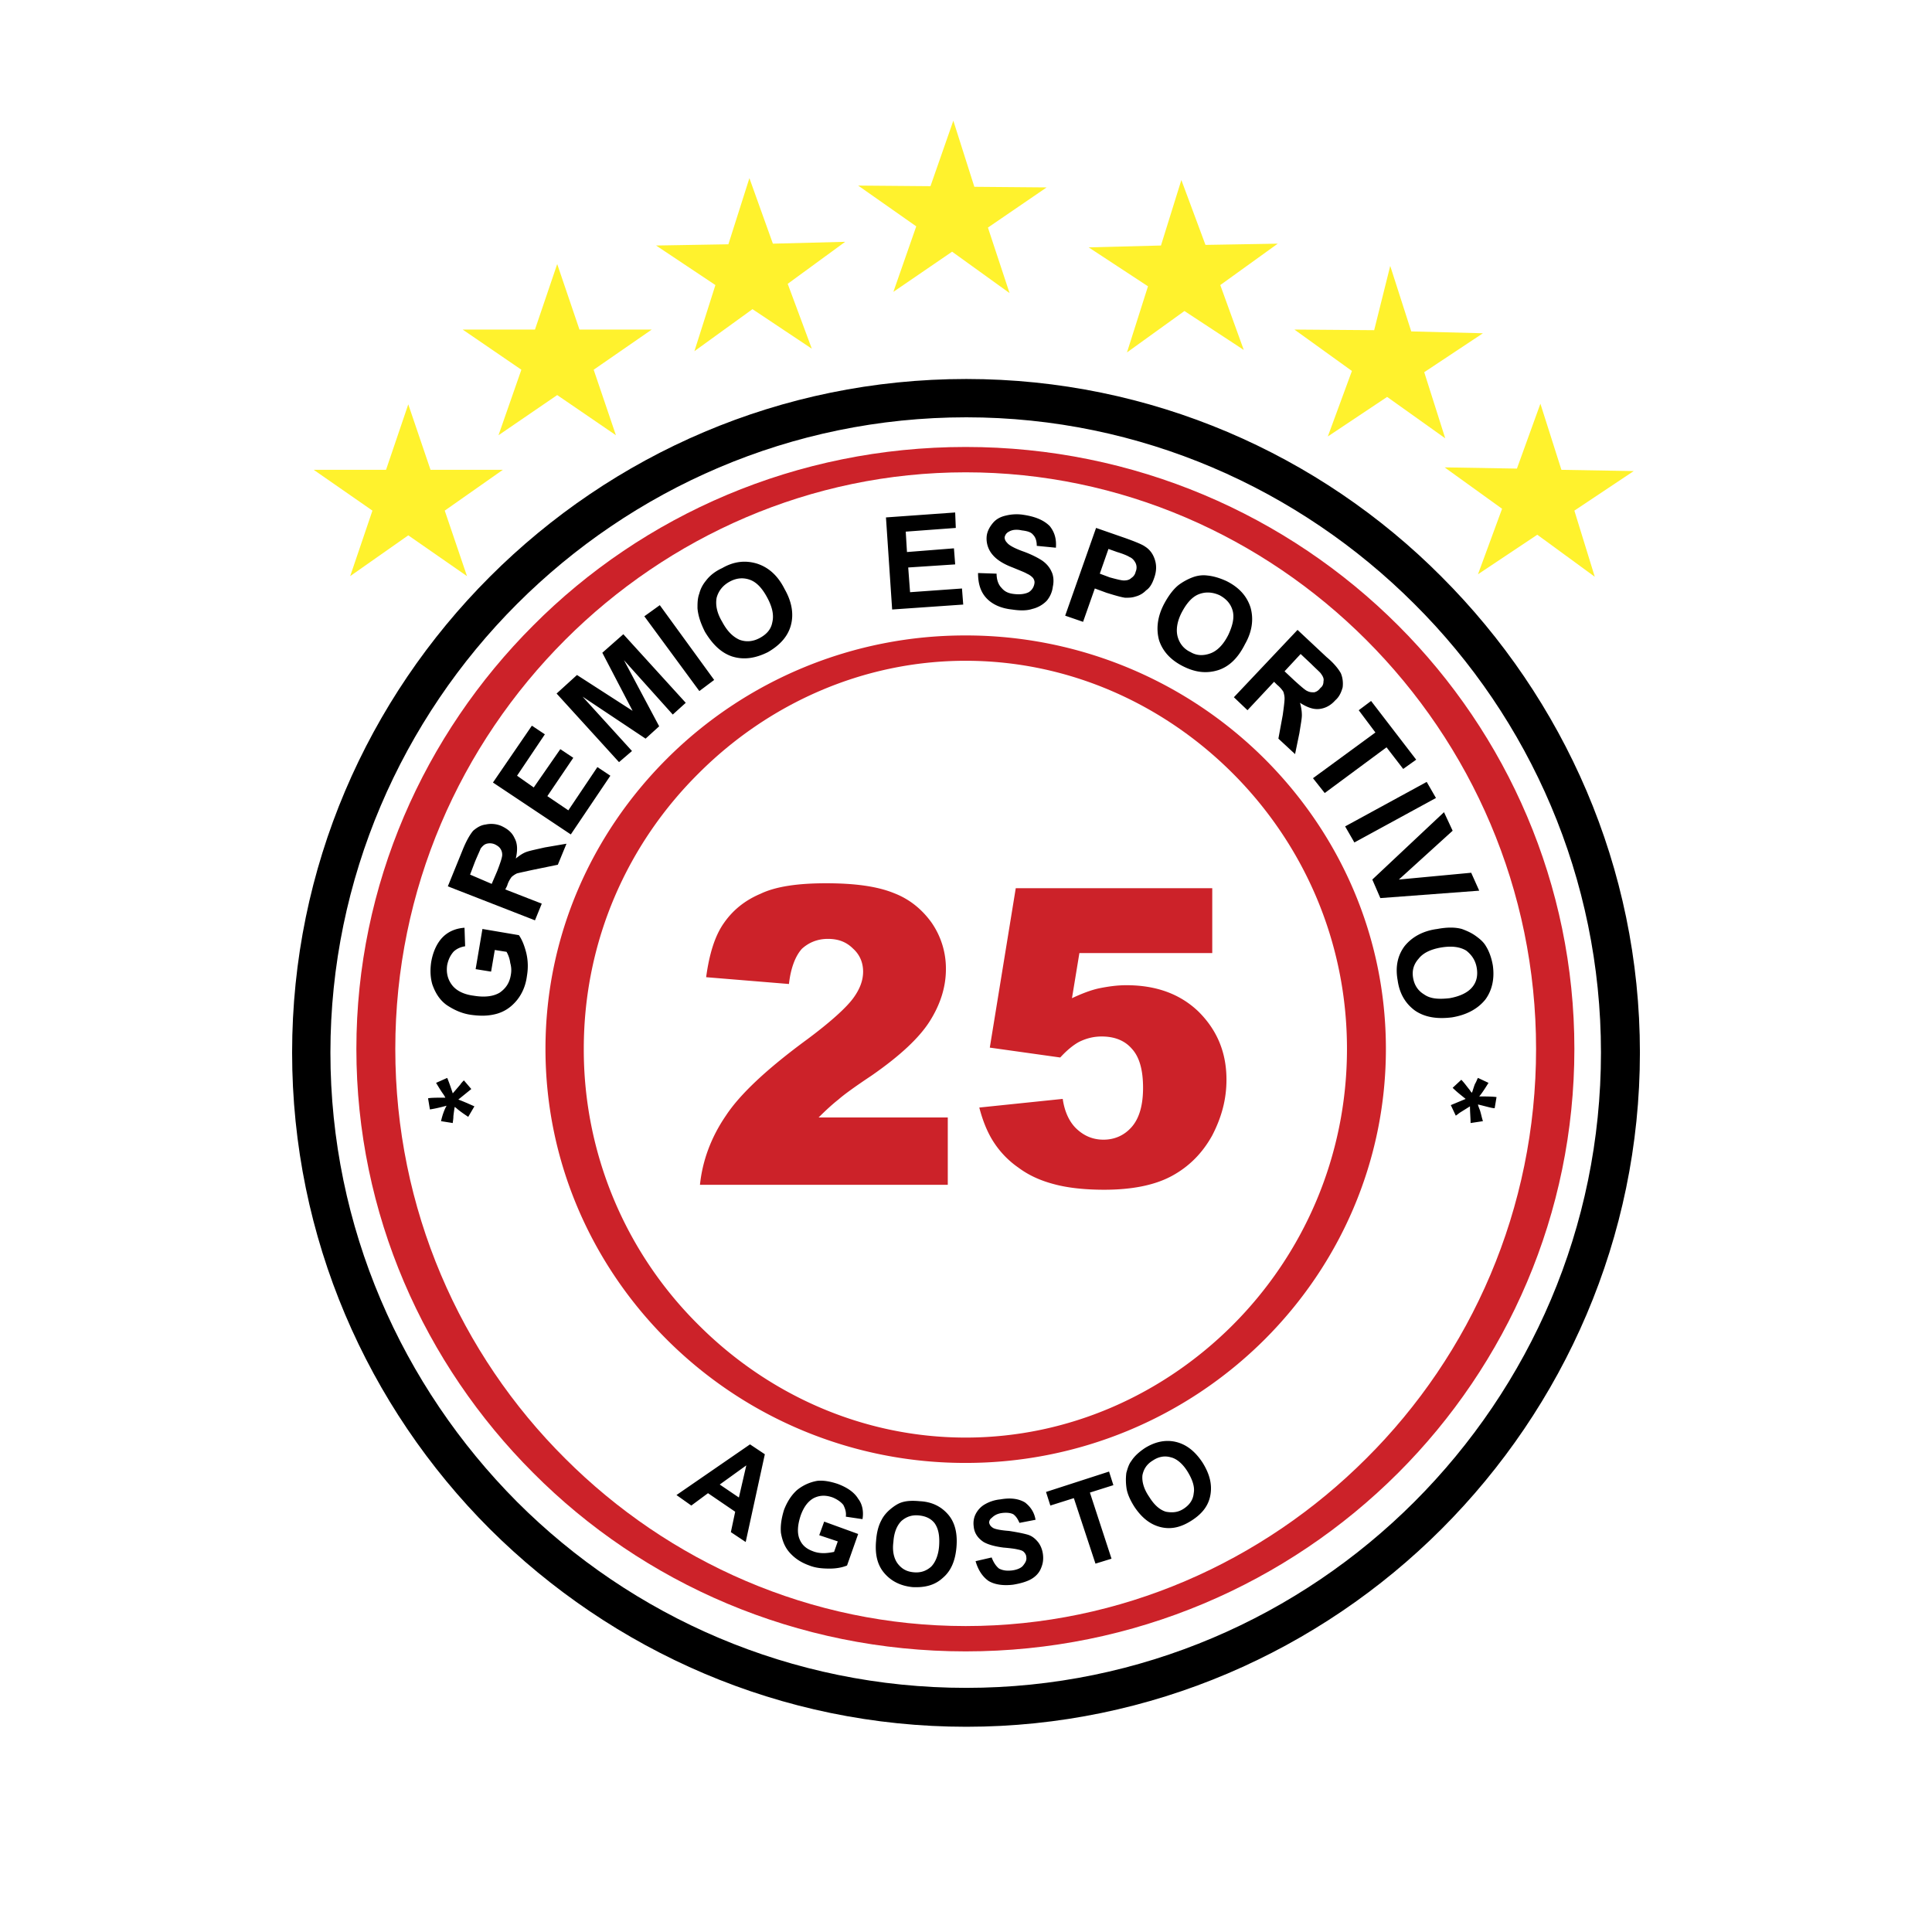 <svg xmlns="http://www.w3.org/2000/svg" width="2500" height="2500" viewBox="0 0 192.756 192.756"><g fill-rule="evenodd" clip-rule="evenodd"><path fill="#fff" d="M0 0h192.756v192.756H0V0z"/><path d="M96.409 37.812c18.435 0 35.267 7.522 47.412 19.729 12.209 12.208 19.793 28.978 19.793 47.474 0 18.497-7.584 35.328-19.793 47.536-12.145 12.146-28.977 19.729-47.412 19.729-18.558 0-35.328-7.583-47.536-19.729-12.207-12.208-19.729-29.039-19.729-47.536 0-18.496 7.522-35.266 19.729-47.474 12.208-12.207 28.978-19.729 47.536-19.729z" fill="#fff"/><path d="M96.347 44.594c16.831 0 32.122 6.782 43.159 17.818 10.852 10.851 17.57 25.833 17.57 42.234 0 16.462-6.719 31.443-17.57 42.295-11.037 11.036-26.328 17.818-43.159 17.818-16.894 0-32.184-6.782-43.158-17.818-10.852-10.852-17.633-25.833-17.633-42.295 0-16.4 6.782-31.383 17.633-42.234 10.975-11.036 26.265-17.818 43.158-17.818zm39.952 19.237c-10.297-10.296-24.477-16.708-39.952-16.708-15.476 0-29.656 6.412-39.953 16.708-10.481 10.481-16.955 24.909-16.955 40.816 0 15.968 6.474 30.457 16.955 40.877 10.296 10.296 24.477 16.708 39.953 16.708 15.475 0 29.655-6.412 39.952-16.708 10.482-10.42 16.955-24.909 16.955-40.877 0-15.908-6.473-30.335-16.955-40.816z" fill="#cc2229"/><path d="M47.331 110.38l-.616 1.048c-.37-.247-.74-.493-1.11-.802a1.074 1.074 0 0 0-.246-.185c0 .062-.062.37-.124.925 0 .309-.062.555-.062.679l-1.171-.186c.124-.555.308-1.109.555-1.541-.679.185-1.233.308-1.665.37l-.185-1.11c.308-.062.863-.062 1.726-.062-.062-.123-.124-.246-.308-.493-.247-.37-.432-.678-.617-.986l1.11-.493c.185.432.37.986.555 1.541l.74-.863c.123-.185.246-.308.37-.432l.74.863-1.295 1.049c.493.185 1.048.432 1.603.678zm1.665-13.441l-1.542-.247.679-4.008 3.637.617c.309.432.555 1.048.74 1.788.186.802.186 1.542.062 2.281-.123.987-.493 1.789-.986 2.405-.555.678-1.171 1.11-1.973 1.356-.863.246-1.665.246-2.589.123-.925-.123-1.727-.493-2.466-.986-.679-.493-1.11-1.172-1.418-2.034-.186-.617-.247-1.356-.124-2.221.185-1.109.616-1.973 1.171-2.527.555-.555 1.295-.863 2.158-.925l.062 1.85c-.432.062-.863.247-1.171.555-.309.37-.494.74-.617 1.294-.123.802.062 1.48.493 2.035s1.171.925 2.158 1.048c1.11.185 1.973.062 2.589-.309.617-.432.987-.986 1.11-1.788a2.542 2.542 0 0 0-.062-1.171 2.932 2.932 0 0 0-.37-1.11l-1.171-.185-.37 2.159zm4.378-5.117l-8.693-3.391 1.479-3.638c.37-.924.74-1.541 1.048-1.911.37-.308.74-.555 1.233-.616a2.603 2.603 0 0 1 1.541.123c.678.309 1.11.679 1.356 1.233.308.555.308 1.233.124 2.035.37-.309.74-.555 1.109-.678.37-.124.986-.247 1.789-.432l2.158-.37-.863 2.097-2.404.493c-.863.185-1.418.308-1.665.369a2.14 2.14 0 0 0-.555.371c-.124.185-.308.432-.432.863l-.185.37 3.638 1.418-.678 1.664zm-4.316-3.637l.555-1.295c.308-.802.493-1.356.493-1.603s-.062-.432-.185-.617c-.124-.185-.308-.308-.555-.432a1.235 1.235 0 0 0-.802-.062c-.246.062-.431.247-.616.493-.062.185-.246.555-.555 1.295l-.493 1.295 2.158.926zm7.892-4.933l3.946-5.857-1.294-.863-2.898 4.316-2.096-1.418 2.589-3.823-1.295-.863-2.651 3.822-1.665-1.171 2.775-4.131-1.295-.863-3.884 5.672 7.768 5.179zm4.809-7.213l-6.227-6.844 2.034-1.85 5.549 3.576-3.021-5.795 2.097-1.85 6.227 6.844-1.295 1.171-4.871-5.426 3.514 6.597-1.356 1.233-6.289-4.192 4.933 5.426-1.295 1.11zm8.015-7.091l1.479-1.11-5.425-7.46-1.542 1.11 5.488 7.46zm.555-5.919c-.432-.863-.678-1.603-.74-2.343 0-.494 0-.987.185-1.479.123-.494.37-.925.678-1.295.37-.494.924-.925 1.603-1.233 1.171-.678 2.343-.801 3.514-.432 1.11.37 2.035 1.171 2.713 2.528.74 1.294.925 2.527.617 3.637-.309 1.11-1.11 1.973-2.282 2.651-1.233.616-2.404.801-3.576.432-1.109-.37-1.972-1.232-2.712-2.466zm1.726-.987c.493.925 1.048 1.48 1.726 1.788.678.247 1.356.185 2.035-.185.678-.37 1.11-.863 1.233-1.541.185-.74 0-1.542-.494-2.467-.493-.924-1.048-1.541-1.726-1.788-.678-.247-1.356-.185-2.035.185s-1.11.925-1.295 1.603c-.123.679.001 1.481.556 2.405zM89.01 60.81l-.617-9.187 6.905-.493.062 1.542-4.994.37.123 2.035 4.686-.37.124 1.603-4.686.308.185 2.466 5.179-.37.124 1.603-7.091.493zm8.57-3.638l1.85.062c0 .617.186 1.11.494 1.418.307.37.678.555 1.295.617.553.062 1.047 0 1.418-.186a1.22 1.22 0 0 0 .555-.801c.061-.247 0-.432-.125-.616a1.738 1.738 0 0 0-.615-.432c-.186-.123-.68-.308-1.418-.616-.986-.37-1.604-.802-1.973-1.233a2.473 2.473 0 0 1-.617-1.911c.061-.493.309-.925.617-1.295.307-.37.738-.616 1.293-.739a4.468 4.468 0 0 1 1.85-.062c1.172.185 1.975.555 2.529 1.11.492.616.678 1.295.615 2.158l-1.91-.186c0-.493-.123-.863-.371-1.109-.184-.247-.555-.37-1.109-.432-.555-.124-.986-.062-1.295.123-.246.123-.369.309-.432.555 0 .186.062.37.248.555.184.247.74.555 1.602.863.863.308 1.543.678 1.912.925.432.308.74.678.926 1.11.184.37.246.925.123 1.479a2.661 2.661 0 0 1-.617 1.418 2.96 2.96 0 0 1-1.418.802c-.555.185-1.234.185-2.035.062-1.172-.123-2.033-.555-2.59-1.172-.556-.618-.802-1.419-.802-2.467zm8.693 4.254l3.082-8.755 2.836.986c1.049.37 1.789.678 2.035.863.494.309.803.74.986 1.295.186.555.186 1.172-.061 1.85-.186.555-.432.986-.803 1.233a2.24 2.24 0 0 1-1.047.616c-.371.123-.68.123-1.049.123-.432-.062-1.049-.246-1.85-.493l-1.172-.432-1.172 3.329-1.785-.615zm4.317-6.658l-.863 2.466.986.37c.678.185 1.172.309 1.418.309.309 0 .555-.062.74-.247a.957.957 0 0 0 .432-.617 1.055 1.055 0 0 0 0-.863c-.125-.247-.309-.493-.617-.617-.186-.123-.617-.308-1.232-.493l-.864-.308zm5.549 5.487c-.68 1.295-.803 2.528-.494 3.638.371 1.11 1.172 1.973 2.404 2.589 1.234.616 2.344.74 3.516.37 1.109-.37 1.973-1.233 2.65-2.589.74-1.295.863-2.528.555-3.638-.369-1.171-1.172-2.035-2.404-2.651-.678-.308-1.295-.493-1.912-.555-.492-.062-.986 0-1.479.185a5.79 5.79 0 0 0-1.357.74c-.556.431-1.048 1.109-1.479 1.911zm1.787.801c.494-.924 1.049-1.542 1.727-1.788.678-.247 1.357-.186 2.035.123.678.37 1.109.863 1.295 1.541.184.679 0 1.48-.432 2.405-.494.987-1.109 1.603-1.789 1.85-.678.247-1.355.247-1.973-.123-.678-.309-1.109-.863-1.295-1.542-.183-.678-.06-1.541.432-2.466zm5.179 8.508l6.35-6.72 2.898 2.713c.74.617 1.172 1.171 1.418 1.603.186.432.246.925.186 1.418-.123.432-.309.925-.74 1.295-.432.493-.986.801-1.604.863-.617.062-1.232-.185-1.912-.616.125.432.186.863.186 1.233s-.123.986-.246 1.788l-.432 2.096-1.664-1.542.432-2.343c.123-.863.184-1.418.184-1.665 0-.247-.061-.493-.123-.678a2.937 2.937 0 0 0-.615-.679l-.309-.308-2.652 2.836-1.357-1.294zm5.055-2.589l.986.925c.68.616 1.111.986 1.295 1.048.248.123.432.123.68.123.246-.062.432-.185.615-.432.248-.185.309-.432.309-.678.062-.247-.061-.493-.246-.74-.062-.124-.432-.431-.986-.986l-1.049-.986-1.604 1.726zm2.836 10.667l1.172 1.479 6.166-4.562 1.664 2.158 1.295-.925-4.5-5.857-1.232.925 1.664 2.22-6.229 4.562zm3.207 4.808l8.139-4.439.924 1.603-8.139 4.439-.924-1.603zm2.713 5.303l.801 1.85 9.865-.74-.801-1.788-7.215.678 5.365-4.871-.863-1.85-7.152 6.721zm6.473 4.932c.988-.185 1.789-.185 2.467 0 .494.186.926.371 1.357.679s.801.616 1.047 1.048c.309.493.555 1.171.68 1.911.184 1.295-.062 2.467-.74 3.392-.74.925-1.85 1.541-3.33 1.787-1.48.186-2.713 0-3.699-.678-.924-.678-1.541-1.664-1.727-3.021-.246-1.356 0-2.466.678-3.39.739-.927 1.849-1.543 3.267-1.728zm.371 1.85c-1.049.185-1.789.555-2.219 1.11-.494.555-.68 1.171-.557 1.911.125.74.494 1.295 1.111 1.665.615.432 1.418.493 2.527.37 1.047-.186 1.787-.556 2.219-1.049.494-.555.617-1.232.494-1.973s-.494-1.295-1.049-1.727c-.616-.369-1.417-.492-2.526-.307zm1.172 13.995l.863-.802c.307.309.555.679.863 1.048.061.124.184.247.184.247.062-.062.123-.37.309-.863.186-.309.246-.555.309-.616l1.049.493c-.309.493-.617.986-.926 1.356.678 0 1.295 0 1.727.062l-.186 1.11c-.309 0-.863-.186-1.664-.371 0 .062.061.247.186.556.123.37.184.739.307 1.109l-1.232.186c0-.493-.061-1.048-.061-1.665l-.988.617c-.184.123-.307.246-.43.308l-.494-1.048 1.48-.617c-.373-.308-.865-.678-1.296-1.11zM74.398 153.847l-1.48-.986.432-2.035-2.713-1.85-1.665 1.233-1.48-1.048 7.337-5.056 1.479.986-1.91 8.756zm-.679-4.44l.74-3.206-2.651 1.911 1.911 1.295zm8.016 3.761l.493-1.356 3.391 1.233-1.11 3.145c-.432.185-1.048.309-1.727.309-.74 0-1.418-.062-2.034-.309-.863-.308-1.48-.74-1.973-1.295s-.74-1.232-.863-1.973c-.062-.739.062-1.479.309-2.281.308-.802.74-1.479 1.294-1.973a4.368 4.368 0 0 1 2.035-.925c.617-.062 1.294.062 2.035.308.986.37 1.665.863 2.035 1.48.432.555.555 1.294.432 2.034l-1.665-.246c.062-.432-.062-.802-.247-1.172-.247-.309-.616-.555-1.048-.74-.678-.246-1.295-.246-1.911.062-.555.309-.986.863-1.295 1.727-.308.925-.37 1.727-.123 2.343.246.617.678.986 1.356 1.233.308.123.678.185 1.048.185s.74-.062 1.048-.123l.37-1.048-1.85-.618zm5.672.556c.062-.863.247-1.541.555-2.097.185-.37.494-.739.863-1.048s.74-.555 1.11-.679c.555-.185 1.172-.185 1.85-.123 1.233.062 2.158.555 2.836 1.356s.925 1.911.802 3.268c-.124 1.356-.555 2.343-1.356 3.021-.802.739-1.788.986-3.021.925-1.233-.124-2.158-.616-2.836-1.418s-.926-1.849-.803-3.205zm1.726.123c-.123.925.062 1.664.432 2.158.432.555.925.801 1.604.863.678.062 1.233-.124 1.726-.555.432-.432.74-1.172.801-2.097.062-.986-.062-1.665-.432-2.22-.37-.493-.924-.74-1.603-.802s-1.233.124-1.727.555c-.431.434-.739 1.111-.801 2.098zm8.201 1.911l1.604-.37c.184.494.43.863.738 1.11.371.185.74.246 1.295.185.494-.062.926-.246 1.109-.493.248-.308.371-.555.309-.863 0-.185-.123-.37-.246-.493s-.309-.185-.617-.246c-.246-.062-.678-.124-1.418-.186-.924-.123-1.541-.309-1.973-.555-.555-.37-.924-.863-.986-1.541-.062-.432 0-.863.186-1.233.184-.37.492-.74.924-.986a3.78 3.78 0 0 1 1.541-.493c1.049-.186 1.85-.062 2.467.308.555.432.926.987 1.049 1.727l-1.604.309c-.186-.432-.369-.679-.617-.863-.246-.124-.615-.185-1.109-.124-.492.062-.801.247-1.047.494a.559.559 0 0 0-.248.493c.062.247.186.37.371.493.184.123.738.246 1.602.309.803.123 1.418.246 1.85.369.432.124.74.37 1.049.74.246.309.432.74.492 1.233.062.493 0 .925-.184 1.356-.186.493-.555.862-.986 1.109s-1.049.432-1.789.555c-.986.123-1.85 0-2.465-.369-.619-.434-1.051-1.112-1.297-1.975zm11.961.247l-2.158-6.536-2.344.74-.432-1.356 6.289-2.035.432 1.357-2.342.739 2.156 6.597-1.601.494zm3.883-5.673c-.43-.678-.738-1.356-.801-1.973a5.517 5.517 0 0 1 0-1.418c.123-.432.246-.863.494-1.172.307-.493.801-.925 1.355-1.295.986-.616 2.035-.862 3.084-.616 1.047.247 1.91.925 2.65 2.035.74 1.171.986 2.219.801 3.268-.186 1.048-.801 1.85-1.85 2.527-1.047.679-2.035.925-3.082.679-1.048-.247-1.911-.925-2.651-2.035zm1.48-.986c.494.802 1.049 1.295 1.664 1.479.68.123 1.234.062 1.789-.308s.926-.863.986-1.542c.123-.616-.123-1.355-.617-2.158-.492-.801-1.109-1.294-1.664-1.418-.617-.185-1.232-.062-1.787.309-.617.37-.926.863-1.049 1.48-.062.617.124 1.356.678 2.158z"/><path d="M96.409 37.812c18.435 0 35.267 7.522 47.412 19.729 12.209 12.208 19.793 28.978 19.793 47.474 0 18.497-7.584 35.328-19.793 47.536-12.145 12.146-28.977 19.729-47.412 19.729-18.558 0-35.328-7.583-47.536-19.729-12.207-12.208-19.729-29.039-19.729-47.536 0-18.496 7.522-35.266 19.729-47.474 12.208-12.207 28.978-19.729 47.536-19.729zm44.7 22.443c-11.469-11.468-27.314-18.62-44.701-18.62-17.51 0-33.355 7.152-44.823 18.62-11.468 11.468-18.62 27.375-18.62 44.761 0 17.448 7.152 33.294 18.62 44.823 11.468 11.468 27.313 18.559 44.823 18.559 17.386 0 33.232-7.091 44.701-18.559 11.529-11.529 18.619-27.375 18.619-44.823.001-17.386-7.089-33.293-18.619-44.761z"/><path fill="#fff22d" d="M65.458 24.495l7.213-.123 2.097-6.598 2.343 6.536 7.214-.185-5.735 4.192 2.405 6.474-5.919-3.946-5.795 4.193 2.095-6.597-5.918-3.946zM46.16 32.88h7.214l2.219-6.535 2.22 6.535h7.213l-5.795 4.008 2.219 6.535-5.857-4.007-5.857 4.007 2.281-6.535-5.857-4.008zM31.301 46.875h7.214l2.219-6.535 2.22 6.535h7.213l-5.795 4.07 2.22 6.535-5.858-4.069-5.795 4.069 2.219-6.535-5.857-4.07zM127.482 24.31l-7.212.123-2.405-6.474-2.035 6.536-7.213.185 5.918 3.884-2.096 6.597 5.733-4.131 5.92 3.885-2.344-6.474 5.734-4.131zM147.951 33.25l-7.15-.185-2.098-6.536-1.601 6.412-7.956-.061 5.735 4.131-2.404 6.535 5.918-3.946 5.796 4.131-2.095-6.597 5.855-3.884zM162.996 46.999l-7.213-.124-2.097-6.596-2.342 6.473-7.215-.123 5.734 4.131-2.404 6.535 5.918-3.945 5.734 4.192-2.035-6.597 5.92-3.946zM104.424 18.699l-7.213-.061-2.097-6.597-2.281 6.535-7.214-.061 5.796 4.069-2.282 6.535 5.858-4.008 5.734 4.131-2.159-6.535 5.858-4.008z"/><path d="M96.347 63.399a42.175 42.175 0 0 1 29.84 12.331c7.461 7.46 12.084 17.633 12.084 28.917 0 11.282-4.623 21.518-12.084 28.978a42.172 42.172 0 0 1-29.84 12.331 42.064 42.064 0 0 1-29.841-12.331c-7.46-7.46-12.084-17.695-12.084-28.978 0-11.283 4.624-21.456 12.084-28.917a42.064 42.064 0 0 1 29.841-12.331zm26.635 13.749c-6.906-6.905-16.34-11.222-26.635-11.222-10.296 0-19.73 4.316-26.635 11.222-7.091 7.028-11.468 16.708-11.468 27.498a38.656 38.656 0 0 0 11.468 27.56c6.905 6.905 16.338 11.221 26.635 11.221 10.295 0 19.729-4.315 26.635-11.221 7.027-7.029 11.406-16.771 11.406-27.56.001-10.79-4.378-20.469-11.406-27.498z" fill="#cc2229"/><path d="M94.559 118.21H69.835c.247-2.404 1.11-4.747 2.589-6.905 1.418-2.158 4.131-4.686 8.077-7.584 2.405-1.787 3.946-3.205 4.625-4.13.678-.926.987-1.789.987-2.651 0-.863-.309-1.665-.987-2.281-.678-.679-1.479-.987-2.528-.987s-1.911.37-2.59.987c-.616.678-1.109 1.85-1.294 3.515l-8.262-.679c.308-2.281.863-4.131 1.788-5.426.863-1.233 2.034-2.219 3.638-2.897 1.541-.74 3.761-1.048 6.536-1.048 2.897 0 5.117.308 6.781.986 1.604.616 2.836 1.665 3.761 2.959a8.039 8.039 0 0 1 1.418 4.624c0 1.788-.555 3.515-1.603 5.18-1.048 1.664-2.959 3.452-5.795 5.425-1.665 1.11-2.774 1.912-3.329 2.405-.555.432-1.233 1.048-1.973 1.787H94.56v6.72h-.001zm6.783-29.594h19.605v6.473h-13.256l-.74 4.501c.926-.432 1.85-.802 2.713-.987.926-.185 1.789-.308 2.713-.308 2.959 0 5.365.863 7.215 2.65 1.85 1.85 2.773 4.069 2.773 6.782 0 1.974-.494 3.761-1.418 5.549-.986 1.788-2.344 3.145-4.07 4.069-1.725.925-4.006 1.356-6.719 1.356-1.912 0-3.639-.185-4.994-.555-1.418-.37-2.59-.925-3.576-1.665a9.104 9.104 0 0 1-2.404-2.466c-.617-.925-1.111-2.097-1.48-3.515l8.324-.863c.184 1.295.678 2.344 1.418 3.021.74.679 1.604 1.048 2.65 1.048 1.109 0 2.096-.432 2.836-1.294.74-.863 1.111-2.158 1.111-3.885 0-1.788-.371-3.083-1.111-3.884-.74-.863-1.787-1.233-3.02-1.233-.803 0-1.543.185-2.283.555-.555.309-1.17.802-1.85 1.541l-7.027-.986 2.59-15.904z" fill="#cc2229"/></g></svg>